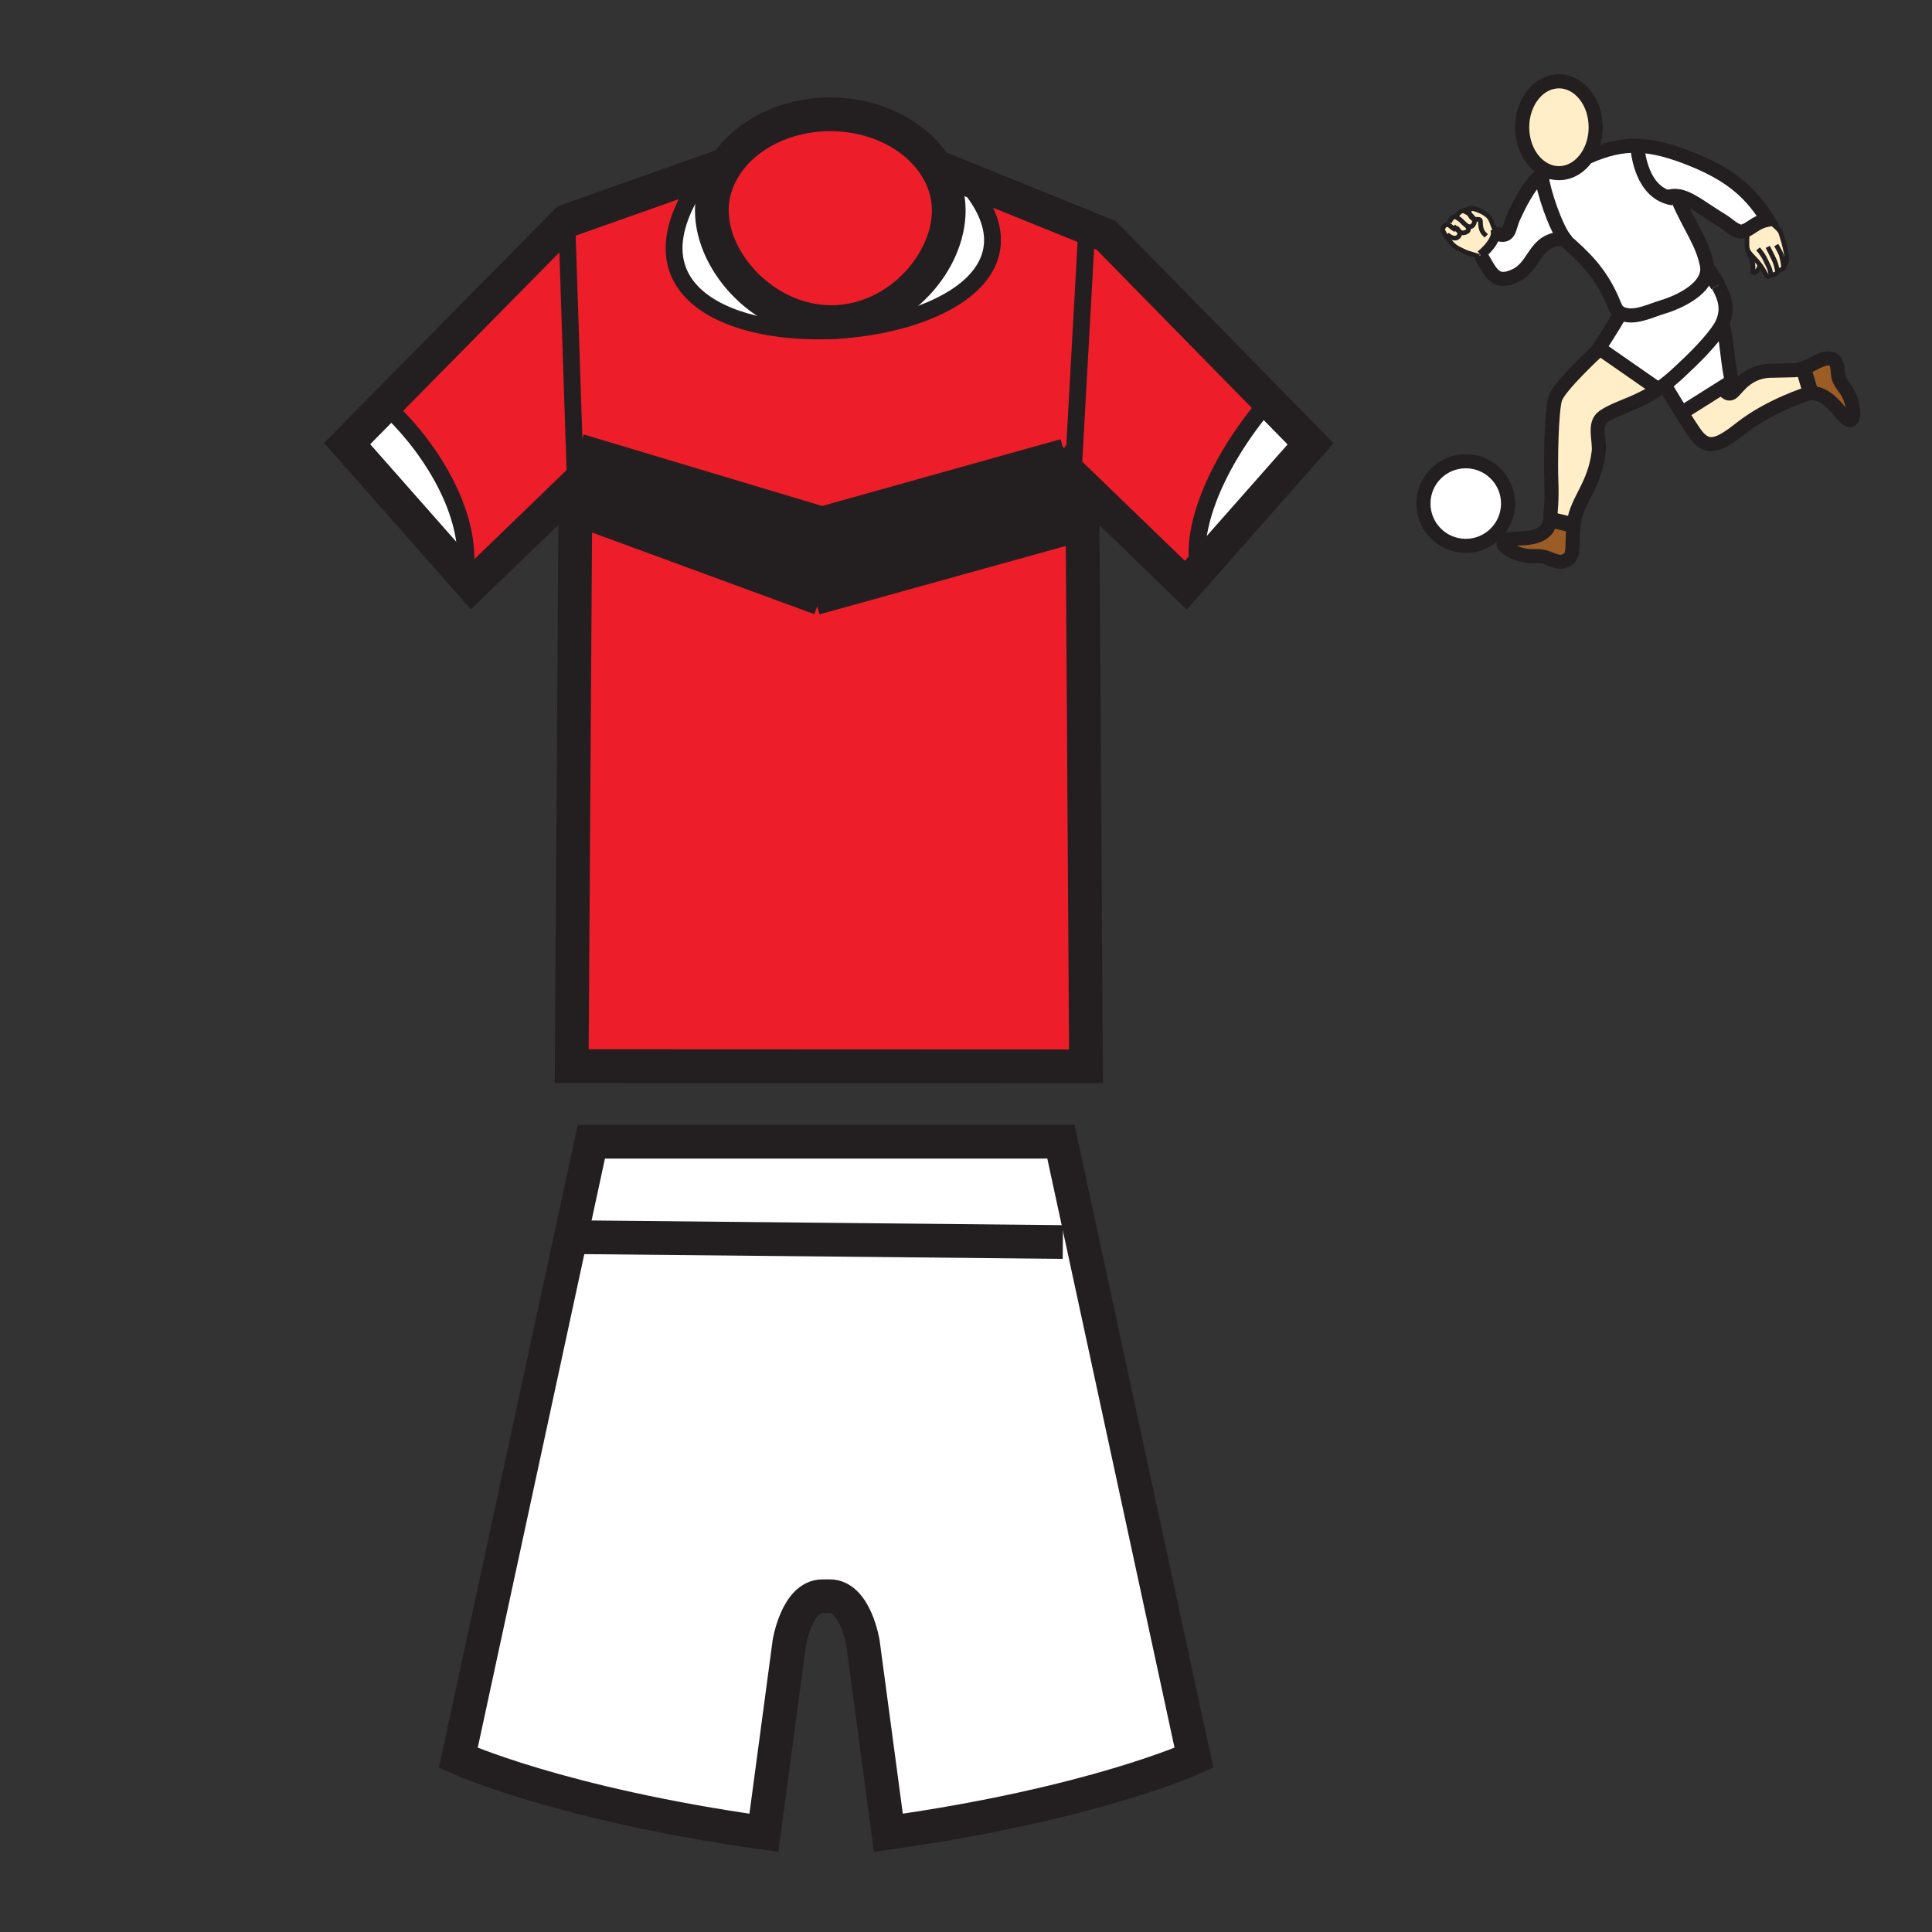 <?xml version="1.0" encoding="iso-8859-1"?>
<!-- Generator: Adobe Illustrator 12.0.1, SVG Export Plug-In . SVG Version: 6.00 Build 51448)  -->
<!DOCTYPE svg PUBLIC "-//W3C//DTD SVG 1.1//EN" "http://www.w3.org/Graphics/SVG/1.1/DTD/svg11.dtd">
<svg  version="1.1" id="Layer_1" xmlns="http://www.w3.org/2000/svg" xmlns:xlink="http://www.w3.org/1999/xlink" width="850.394" height="850.394"
	 viewBox="0 0 850.394 850.394" style="overflow:visible;enable-background:new 0 0 850.394 850.394;" xml:space="preserve">
<rect x="0" y="0" width="850.394" height="850.394" fill="#333333" stroke="none"/>
<g id="XMLID_4_">
	<g>
		<path style="fill:#FFFFFF;" d="M558.342,176.454l18.528,18.9l-47.763,54.112l-1.919-1.696
			C525.09,233.058,533.4,205.848,558.342,176.454z"/>
		<path style="fill:#ED1E29;" d="M486.909,103.612l71.433,72.842c-24.941,29.394-33.252,56.604-31.153,71.316l1.919,1.696
			l-7.155,8.109l-45.579-44.053l-4.272-0.233l0.891-16.112l5.396-97.021L486.909,103.612z"/>
		<path style="fill:#FFFFFF;" d="M466.971,502.55l58.564,271.177c0,0-44.393,20.31-134.513,33.008l-11.215-83.824
			c0,0-3.36-20.309-14.564-20.309h-3.233c-11.204,0-14.564,20.309-14.564,20.309l-11.215,83.824
			c-90.131-12.698-134.502-33.008-134.502-33.008l58.554-271.177H466.971z"/>
		<path style="fill:#ED1E29;" d="M478.387,100.156l-5.396,97.021l-5.162-0.287L361.83,226.57l-105.999-31.799l-3.138,0.106
			l-3.222-97.625l58.744-20.818l0.615,1.738c-35.595,50.699,13.917,70.458,61.352,67.129c45.781-3.212,89.632-27.941,53.126-67.129
			l0.117-0.275L478.387,100.156z"/>
		<polygon style="fill:#ED1E29;" points="476.511,235.04 478.026,469.351 251.645,469.255 253.213,228.669 255.832,228.69 
			359.71,266.85 474.189,235.05 		"/>
		<polygon style="fill:#231F20;" points="472.101,213.289 476.373,213.522 476.511,235.04 474.189,235.05 359.71,266.85 
			255.832,228.69 253.213,228.669 253.309,213.437 252.694,194.877 255.832,194.771 361.83,226.57 467.829,196.891 472.991,197.177 
					"/>
		<path style="fill:#FFFFFF;" d="M423.31,78.172c36.506,39.188-7.346,63.917-53.126,67.129l-0.244-3.7
			c26.892-2.236,47.667-26.669,47.667-48.96c0-7.018-2.099-13.632-5.84-19.461l11.66,4.717L423.31,78.172z"/>
		<path style="fill:#ED1E29;" d="M411.767,73.18c3.742,5.83,5.84,12.444,5.84,19.461c0,22.292-20.776,46.724-47.667,48.96
			c-1.314,0.117-2.661,0.17-4.007,0.17c-28.8,0-52.607-25.747-52.607-49.13c0-7.335,2.3-14.247,6.36-20.267
			c8.84-13.133,26.023-22.048,45.771-22.048C385.617,50.326,403.096,59.601,411.767,73.18z"/>
		<path style="fill:#FFFFFF;" d="M369.939,141.602l0.244,3.7c-47.435,3.328-96.947-16.43-61.352-67.129l-0.615-1.738l11.469-4.06
			c-4.06,6.021-6.36,12.932-6.36,20.267c0,23.383,23.808,49.13,52.607,49.13C367.279,141.771,368.625,141.718,369.939,141.602z"/>
		<path style="fill:#ED1E29;" d="M252.694,194.877l0.615,18.56l-45.59,44.043l-4.971-5.639l2.205-1.951
			c2.099-27.242-18.603-56.561-35.457-71.56l79.977-81.079L252.694,194.877z"/>
		<path style="fill:#FFFFFF;" d="M169.495,178.331c16.854,14.999,37.556,44.318,35.457,71.56l-2.205,1.951L152.8,195.248
			L169.495,178.331z"/>
	</g>
	<g>
		<path style="fill:none;stroke:#231F20;stroke-width:14.84;" d="M411.767,73.18c3.742,5.83,5.84,12.444,5.84,19.461
			c0,22.292-20.776,46.724-47.667,48.96c-1.314,0.117-2.661,0.17-4.007,0.17c-28.8,0-52.607-25.747-52.607-49.13
			c0-7.335,2.3-14.247,6.36-20.267c8.84-13.133,26.023-22.048,45.771-22.048C385.617,50.326,403.096,59.601,411.767,73.18z"/>
		<polyline style="fill:none;stroke:#231F20;stroke-width:14.84;" points="409.975,72.448 411.767,73.18 423.426,77.896 
			478.387,100.156 486.909,103.612 558.342,176.454 576.87,195.354 529.107,249.466 521.952,257.575 476.373,213.522 
			476.511,235.04 478.026,469.351 251.645,469.255 253.213,228.669 253.309,213.437 207.718,257.48 202.747,251.841 152.8,195.248 
			169.495,178.331 249.472,97.252 308.216,76.434 319.685,72.374 319.696,72.363 		"/>
		<path style="fill:none;stroke:#231F20;stroke-width:14.84;" d="M466.971,502.55l58.564,271.177c0,0-44.393,20.31-134.513,33.008
			l-11.215-83.824c0,0-3.36-20.309-14.564-20.309h-3.233c-11.204,0-14.564,20.309-14.564,20.309l-11.215,83.824
			c-90.131-12.698-134.502-33.008-134.502-33.008l58.554-271.177H466.971z"/>
		<line style="fill:none;stroke:#231F20;stroke-width:14.84;" x1="253.711" y1="544.567" x2="467.829" y2="546.688"/>
		<path style="fill:none;stroke:#231F20;stroke-width:7.42;" d="M308.831,78.172c-35.595,50.699,13.917,70.458,61.352,67.129
			c45.781-3.212,89.632-27.941,53.126-67.129"/>
		<path style="fill:none;stroke:#231F20;stroke-width:7.42;" d="M168.912,177.811c0.191,0.169,0.382,0.339,0.583,0.52
			c16.854,14.999,37.556,44.318,35.457,71.56"/>
		<path style="fill:none;stroke:#231F20;stroke-width:7.42;" d="M558.988,175.691c-0.223,0.254-0.435,0.509-0.646,0.763
			c-24.941,29.394-33.252,56.604-31.153,71.316"/>
		<polyline style="fill:none;stroke:#231F20;stroke-width:7.42;" points="249.472,97.252 252.694,194.877 253.309,213.437 		"/>
		<polyline style="fill:none;stroke:#231F20;stroke-width:7.42;" points="478.429,99.372 478.387,100.156 472.991,197.177 
			472.101,213.289 472.069,213.851 		"/>
		<line style="fill:none;stroke:#231F20;stroke-width:7.42;" x1="255.832" y1="194.771" x2="361.83" y2="226.57"/>
		<line style="fill:none;stroke:#231F20;stroke-width:7.42;" x1="361.83" y1="226.57" x2="467.829" y2="196.891"/>
		<line style="fill:none;stroke:#231F20;stroke-width:7.42;" x1="255.832" y1="228.69" x2="359.71" y2="266.85"/>
		<line style="fill:none;stroke:#231F20;stroke-width:7.42;" x1="359.71" y1="266.85" x2="474.189" y2="235.05"/>
	</g>
</g>
<rect style="fill:none;" width="850.394" height="850.394"/>
<g id="XMLID_15_">
	<g>
		<path style="fill:#9C5C25;" d="M810.608,182.094c-3.017-3.659-7.608-9.526-13.841-8.972l-0.068-1.186l-2.735-9.226l-1.732-0.145
			c5.536-1.428,10.081-6.018,14.112-4.533c3.246,1.195,2.22,6.442,3.037,8.455c1.387,3.43,2.978,4.203,4.503,7.502
			C816.747,180.167,816.859,189.672,810.608,182.094z"/>
		<path style="fill:#FFEEC8;" d="M796.699,171.936l0.068,1.186c-0.277,0.027-0.562,0.062-0.845,0.115
			c0,0-16.871,5.238-29.553,15.205c-9.567,7.517-14.862,10.25-20.499,2.048c-1.812-2.632-3.807-5.731-5.678-8.729l17.893-11.273
			c0.623,1.113,2.296,3.621,4.185,2.408c2.391-1.538,6.49-10.078,18.619-9.739l8.267-0.18c1.06,0,2.083-0.153,3.075-0.41
			l1.732,0.145L796.699,171.936z"/>
		<path style="fill:#FFEEC8;" d="M774.648,116.589c-0.349-0.472-0.741-0.968-1.187-1.484c-1.248-1.446-2.665-2.697-3.548-3.937
			c-0.401-0.566-0.69-1.127-0.806-1.703c-0.466-2.352,0.101-4.211-0.251-8.254c2.376-1.228,4.805-3.633,9.185-4.513
			c1.47,1.313,4.784,3.76,5.675,5.454c0.187,0.357,2.783,8.06,2.725,11.97c-0.012,0.8-0.564,2.169-0.98,2.866
			c-0.012,0.378-0.15,0.915-0.749,1.29c-0.871,0.525-1.854,1.189-2.335,0.582c0.045,0.313,0.083,1.063-0.457,1.479
			c-0.69,0.54-1.791,0.747-2.367,0.667l-0.133-0.036c-0.159,0.67-0.997,0.962-1.623,0.522
			C777.204,121.078,776.602,119.216,774.648,116.589z"/>
		<path style="fill:#FFFFFF;" d="M768.857,101.211c-0.666,0.342-1.327,0.596-2.027,0.696c-2.724,0.39-6.289-3.273-8.352-4.524
			c-9.021-5.46-14.461-10.197-19.652-11.035c-1.59-0.26-3.157-0.15-4.795,0.416c-12.366-3.839-13.274-22.007-13.274-22.007
			l0.015-0.596c7.133,0.198,14.809,2.213,24.606,6.215c18.121,7.407,25.988,15.777,32.664,26.321
			C773.662,97.578,771.233,99.983,768.857,101.211z"/>
		<path style="fill:#FFEEC8;" d="M769.914,111.168c0.883,1.24,2.3,2.491,3.548,3.937c0.445,0.517,0.838,1.012,1.187,1.484
			c-0.302,1.605-1.556,3.975-3.25,3.128c0.567-2.963-0.07-5.896-1.782-8.34L769.914,111.168z"/>
		<path style="fill:#FFFFFF;" d="M758.086,170.487l-17.893,11.273c-3.964-6.339-7.387-12.215-7.387-12.215l-0.151-0.195
			c2.474-1.895,5.115-4.206,8.261-7.219l0.522-0.519c7.354-6.794,14.67-14.859,16.674-19.333c1.78,4.793,2.388,19.094,4.244,25.516
			L758.086,170.487z"/>
		<path style="fill:#FFFFFF;" d="M756.194,125.582c2.998,5.191,4.722,10.421,1.918,16.698c-2.004,4.474-9.319,12.54-16.674,19.333
			l-0.522,0.519c-3.146,3.013-5.787,5.324-8.261,7.219c-0.974,0.747-1.924,1.425-2.865,2.063l-0.15-0.228l-25.66-17.843
			l-0.133-0.094c0,0,6.558-10.055,9.236-14.989l0.248-0.422c0.564,0.307,1.252,0.555,2.116,0.752
			c5.209,1.184,11.451-1.986,16.078-3.364c8.092-2.411,20.184-8.343,19.956-17.017C753.107,120.727,754.793,123.15,756.194,125.582z
			"/>
		<path style="fill:#FFEEC8;" d="M729.64,171.186l0.15,0.228c-2.91,1.957-5.772,3.471-9.205,5.07
			c-4.68,2.181-10.671,4.084-14.779,6.909c-4.612,3.175-1.493,10.542-2.131,15.638c-1.88,15.033-9.567,21.012-10.934,31.094
			c-0.045,0.331-0.086,0.652-0.121,0.971l-0.473-0.05l-8.54-2.051l-1.213-0.157c0.111-0.835,0.136-1.762,0.064-2.783
			c0,0,0.717-6.012,0.375-14.21c-0.343-8.201,0-30.919,1.709-36.388c1.705-5.465,18.79-21.184,18.79-21.184l0.646-0.93
			L729.64,171.186z"/>
		<path style="fill:#FFEEC8;" d="M702.355,56.004c0,4.902-1.396,9.394-3.718,12.894c-2.966,4.468-7.443,7.316-12.451,7.316
			c-1.189,0-2.353-0.16-3.468-0.466c-7.266-1.983-12.705-10.069-12.705-19.744c0-11.161,7.239-20.212,16.173-20.212
			C695.116,35.792,702.355,44.843,702.355,56.004z"/>
		<path style="fill:#9C5C25;" d="M692.147,231.045l0.473,0.05c-1.148,9.866,1.172,14.502-4.689,16.075
			c-2.482,0.667-6.015-1.476-8.125-1.98c-3.598-0.861-5.152-0.018-8.727-0.696c-6.685-1.257-14.49-6.693-4.684-7.372
			c4.507-0.313,14.854,0.466,15.999-8.284l1.213,0.157L692.147,231.045z"/>
		<path style="fill:#FFFFFF;" d="M734.031,86.765c1.638-0.566,3.205-0.676,4.795-0.416l-0.212,1.538
			c5.105,11.858,10.834,19.005,12.702,28.774c0.1,0.525,0.153,1.042,0.165,1.549c0.228,8.674-11.864,14.605-19.956,17.017
			c-4.627,1.378-10.869,4.548-16.078,3.364c-0.864-0.198-1.552-0.445-2.116-0.752c-2.216-1.204-2.522-3.279-3.96-6.439
			c-5.342-11.749-11.914-18.212-21.293-26.307c0.139-0.003,0.277-0.003,0.419-0.003l0.106-0.083
			c-4.008-5.395-9.122-20.254-10.155-27.871c1.375-0.921,2.798-1.414,4.238-1.269l0.032-0.118c1.115,0.307,2.278,0.466,3.468,0.466
			c5.008,0,9.485-2.848,12.451-7.316l0.254,0.171c7.85-3.415,14.581-5.114,21.88-4.908l-0.015,0.596
			C720.757,64.758,721.665,82.925,734.031,86.765z"/>
		<circle style="fill:#FFFFFF;" cx="645.171" cy="221.648" r="18.622"/>
		<path style="fill:#FFFFFF;" d="M688.078,105.092c-12.968,0.124-12.009,11.843-20.915,16.143
			c-8.948,4.318-10.86-1.071-15.151-8.408c-0.104-0.177-0.21-0.357-0.315-0.537h0.003c2.417-1.933,6.354-5.92,6.599-9.45
			l0.483,0.006c6.198,2.083,5.047-2.326,7.588-7.667c1.945-4.09,6.635-14.408,12.079-18.043c1.033,7.617,6.147,22.476,10.155,27.871
			l-0.106,0.083C688.355,105.089,688.217,105.089,688.078,105.092z"/>
		<path style="fill:#FFEEC8;" d="M642.662,93.296c0.909-0.809,1.883-0.354,2.093-0.242l0.006-0.015
			c0.472,0.209,1.331,0.667,2.151,1.298c0.242,0.706,0.638,1.292,1.204,1.718c0.186,0.139,0.387,0.239,0.59,0.31
			c0.299,0.632,0.378,1.313,0.077,2.016c-0.886,2.06-2.6,1.399-3.104,1.036c-0.003-0.006-0.006-0.009-0.009-0.006
			c-0.121-0.127-0.251-0.236-0.384-0.331c-1.233-0.885-2.214-2.385-3.592-3.055c-0.239-0.115-0.398-0.248-0.49-0.389
			C640.768,94.966,641.83,94.051,642.662,93.296z"/>
		<path style="fill:#FFEEC8;" d="M640.735,101.172l0.673-0.074c0.31,0.295,0.596,0.558,0.879,0.773
			c0.461,1.074,0.115,2.078-0.829,2.667c-1.499,0.947-3.813-0.646-4.485-1.337l-0.859,0.171c-0.419-0.658-0.817-1.363-0.988-1.886
			c-0.339-1.015,0.623-2.606,1.827-2.606c0.006,0,0.015,0,0.021,0C638.227,98.897,638.094,99.711,640.735,101.172z"/>
		<path style="fill:#FFEEC8;" d="M645.67,99.411c0.003-0.003,0.006,0,0.009,0.006c0.797,0.803,1.21,2.113-0.393,2.771
			c-1.34,0.546-2.151,0.325-2.999-0.315c-0.283-0.216-0.569-0.479-0.879-0.773l-0.673,0.074c-2.642-1.461-2.509-2.275-3.763-2.29
			c-0.006,0-0.015,0-0.021,0l1.038-0.829c0.101-0.658,0.686-1.794,1.506-2.376c0.593-0.431,1.349-0.198,1.708-0.041
			c0.092,0.142,0.251,0.274,0.49,0.389c1.378,0.67,2.358,2.169,3.592,3.055C645.419,99.174,645.549,99.284,645.67,99.411z"/>
		<path style="fill:#FFEEC8;" d="M651.108,112.88c-4.961-1.582-4.952-1.216-9.512-3.618c-1.903-1.006-3.358-2.851-4.58-4.548
			c-0.245-0.342-0.581-0.826-0.903-1.34l0.859-0.171c0.673,0.691,2.986,2.284,4.485,1.337c0.944-0.59,1.29-1.593,0.829-2.667
			c0.848,0.64,1.659,0.861,2.999,0.315c1.603-0.658,1.189-1.968,0.393-2.771c0.505,0.363,2.219,1.024,3.104-1.036
			c0.301-0.702,0.222-1.384-0.077-2.016c-0.365-0.773-1.065-1.467-1.794-2.027c-0.201-0.584-0.295-1.245-0.295-1.962
			c0-0.667,1.228-0.688,2.532-0.413c0,0,0,0,0.003,0c1.083,0.345,1.995,0.723,2.756,1.092c1.895,0.921,2.845,1.794,3.063,2.013
			c1.706,1.662,1.782,3.686,2.986,5.935l0.071-0.027c0.236,0.596,0.313,1.225,0.269,1.865c-0.245,3.53-4.182,7.517-6.599,9.45
			h-0.003c0.105,0.18,0.212,0.36,0.315,0.537L651.108,112.88z"/>
	</g>
	<g>
		<path style="fill:none;stroke:#231F20;stroke-width:6.197;" d="M682.719,75.748c-7.266-1.983-12.705-10.069-12.705-19.744
			c0-11.161,7.239-20.212,16.173-20.212c8.93,0,16.169,9.051,16.169,20.212c0,4.902-1.396,9.394-3.718,12.894
			c-2.966,4.468-7.443,7.316-12.451,7.316C684.997,76.214,683.834,76.055,682.719,75.748z"/>
		<path style="fill:none;stroke:#231F20;stroke-width:6.197;" d="M682.687,75.866c-1.44-0.145-2.863,0.348-4.238,1.269
			c-5.444,3.636-10.134,13.953-12.079,18.043c-2.541,5.341-1.39,9.75-7.588,7.667"/>
		<path style="fill:none;stroke:#231F20;stroke-width:6.197;" d="M651.696,112.29c0.105,0.18,0.212,0.36,0.315,0.537
			c4.291,7.336,6.203,12.726,15.151,8.408c8.906-4.3,7.947-16.019,20.915-16.143c0.139-0.003,0.277-0.003,0.419-0.003"/>
		<path style="fill:none;stroke:#231F20;stroke-width:6.197;" d="M686.608,103.829c0.499,0.425,0.988,0.847,1.47,1.263
			c9.379,8.095,15.951,14.558,21.293,26.307c1.438,3.161,1.744,5.235,3.96,6.439c0.564,0.307,1.252,0.555,2.116,0.752
			c5.209,1.184,11.451-1.986,16.078-3.364c8.092-2.411,20.184-8.343,19.956-17.017c-0.012-0.507-0.065-1.024-0.165-1.549
			c-1.868-9.769-7.597-16.916-12.702-28.774"/>
		<path style="fill:none;stroke:#231F20;stroke-width:6.197;" d="M698.892,69.069c7.85-3.415,14.581-5.114,21.88-4.908
			c7.133,0.198,14.809,2.213,24.606,6.215c18.121,7.407,25.988,15.777,32.664,26.321c-4.38,0.879-6.809,3.285-9.185,4.513
			c-0.666,0.342-1.327,0.596-2.027,0.696c-2.724,0.39-6.289-3.273-8.352-4.524c-9.021-5.46-14.461-10.197-19.652-11.035
			c-1.59-0.26-3.157-0.15-4.795,0.416c-0.435,0.147-0.871,0.328-1.316,0.543"/>
		<path style="fill:none;stroke:#231F20;stroke-width:6.833;" d="M756.194,125.582c-1.401-2.432-3.087-4.854-4.713-7.372
			c-0.003-0.003-0.003-0.006-0.006-0.009"/>
		<path style="fill:none;stroke:#231F20;stroke-width:6.197;" d="M703.333,154.273c0,0-17.085,15.718-18.79,21.184
			c-1.709,5.469-2.052,28.187-1.709,36.388c0.342,8.198-0.375,14.21-0.375,14.21c0.071,1.021,0.047,1.948-0.064,2.783
			c-1.146,8.75-11.492,7.971-15.999,8.284c-9.807,0.679-2.001,6.115,4.684,7.372c3.574,0.679,5.129-0.165,8.727,0.696
			c2.11,0.505,5.643,2.647,8.125,1.98c5.861-1.573,3.541-6.209,4.689-16.075c0.035-0.319,0.076-0.64,0.121-0.971
			c1.366-10.082,9.054-16.061,10.934-31.094c0.638-5.097-2.481-12.463,2.131-15.638c4.108-2.825,10.1-4.728,14.779-6.909
			c3.433-1.6,6.295-3.114,9.205-5.07c0.941-0.638,1.892-1.316,2.865-2.063c2.474-1.895,5.115-4.206,8.261-7.219l0.522-0.519
			c7.354-6.794,14.67-14.859,16.674-19.333c2.804-6.277,1.08-11.506-1.918-16.698"/>
		<path style="fill:none;stroke:#231F20;stroke-width:6.197;" d="M758.112,142.279c1.78,4.793,2.388,19.094,4.244,25.516
			l-4.271,2.691l-17.893,11.273l-0.302,0.189"/>
		<path style="fill:none;stroke:#231F20;stroke-width:6.197;" d="M678.393,76.716c0.018,0.136,0.035,0.277,0.056,0.419
			c1.033,7.617,6.147,22.476,10.155,27.871h0.003c0.578,0.782,1.133,1.367,1.652,1.7"/>
		<path style="fill:none;stroke:#231F20;stroke-width:2.066;" d="M645.67,99.411c-0.015-0.012-0.03-0.024-0.042-0.033"/>
		<path style="fill:none;stroke:#231F20;stroke-width:2.066;" d="M649.149,91.962c-0.242-0.08-0.496-0.157-0.756-0.23
			c-1.366-0.387-4.338,1-3.636,1.305l0.003,0.003c0.472,0.209,1.331,0.667,2.151,1.298c0.729,0.561,1.429,1.254,1.794,2.027
			c0.299,0.632,0.378,1.313,0.077,2.016c-0.886,2.06-2.6,1.399-3.104,1.036"/>
		<path style="fill:none;stroke:#231F20;stroke-width:2.066;" d="M657.958,101.001c-1.204-2.249-1.28-4.273-2.986-5.935
			c-0.219-0.218-1.169-1.092-3.063-2.013c-0.761-0.369-1.673-0.747-2.756-1.092"/>
		<path style="fill:none;stroke:#231F20;stroke-width:2.066;" d="M644.796,93.077c0,0-0.015-0.009-0.041-0.023
			c-0.21-0.112-1.184-0.566-2.093,0.242c-0.832,0.755-1.895,1.67-1.458,2.34c0.092,0.142,0.251,0.274,0.49,0.389
			c1.378,0.67,2.358,2.169,3.592,3.055c0.133,0.094,0.263,0.204,0.384,0.331c0.003-0.003,0.006,0,0.009,0.006
			c0.797,0.803,1.21,2.113-0.393,2.771c-1.34,0.546-2.151,0.325-2.999-0.315c-0.283-0.216-0.569-0.479-0.879-0.773
			c-0.464-0.437-0.977-0.95-1.614-1.493"/>
		<path style="fill:none;stroke:#231F20;stroke-width:2.066;" d="M641.411,95.736c0,0-0.077-0.044-0.207-0.1
			c-0.359-0.157-1.115-0.39-1.708,0.041c-0.82,0.582-1.405,1.718-1.506,2.376"/>
		<path style="fill:none;stroke:#231F20;stroke-width:2.066;" d="M651.108,112.88c-4.961-1.582-4.952-1.216-9.512-3.618
			c-1.903-1.006-3.358-2.851-4.58-4.548c-0.245-0.342-0.581-0.826-0.903-1.34c-0.419-0.658-0.817-1.363-0.988-1.886
			c-0.339-1.015,0.623-2.606,1.827-2.606c0.006,0,0.015,0,0.021,0c1.254,0.015,1.121,0.829,3.763,2.29"/>
		<path style="fill:none;stroke:#231F20;stroke-width:2.066;" d="M640.936,100.222c0.679,0.537,1.119,1.101,1.352,1.65
			c0.461,1.074,0.115,2.078-0.829,2.667c-1.499,0.947-3.813-0.646-4.485-1.337"/>
		<path style="fill:none;stroke:#231F20;stroke-width:2.066;stroke-miterlimit:10;" d="M778.042,96.698
			c1.47,1.313,4.784,3.76,5.675,5.454c0.187,0.357,2.783,8.06,2.725,11.97c-0.012,0.8-0.564,2.169-0.98,2.866
			c-0.227,0.387-0.416,0.563-0.445,0.328c-0.098-0.747,0.101-0.924-0.892-4.893c-0.295-1.201-2.296-4.56-2.296-4.56"/>
		<path style="fill:none;stroke:#231F20;stroke-width:2.066;stroke-miterlimit:10;" d="M785.42,116.542c0,0,0.05,0.183,0.041,0.446
			c-0.012,0.378-0.15,0.915-0.749,1.29c-0.871,0.525-1.854,1.189-2.335,0.582c-0.082-0.109-0.153-0.257-0.203-0.455
			c-0.366-1.484-0.384-2.402-1.804-5.206c-0.891-1.759-2.251-4.539-2.251-4.539"/>
		<path style="fill:none;stroke:#231F20;stroke-width:2.066;stroke-miterlimit:10;" d="M782.351,118.714
			c0,0,0.015,0.053,0.026,0.145c0.045,0.313,0.083,1.063-0.457,1.479c-0.69,0.54-1.791,0.747-2.367,0.667"/>
		<path style="fill:none;stroke:#231F20;stroke-width:2.066;stroke-miterlimit:10;" d="M768.787,100.452
			c0.026,0.263,0.053,0.514,0.07,0.759c0.352,4.043-0.215,5.902,0.251,8.254c0.115,0.575,0.404,1.136,0.806,1.703
			c0.883,1.24,2.3,2.491,3.548,3.937c0.445,0.517,0.838,1.012,1.187,1.484c1.953,2.626,2.556,4.489,3.148,4.902
			c0.626,0.44,1.464,0.147,1.623-0.522c0.039-0.159,0.039-0.336-0.012-0.534c-0.292-1.192,0.038-1.39-1.75-4.849
			c-0.572-1.095-0.971-2.656-3.815-6.05"/>
		<path style="fill:none;stroke:#231F20;stroke-width:4.132;stroke-miterlimit:10;" d="M651.699,112.29
			c2.417-1.933,6.354-5.92,6.599-9.45c0.044-0.641-0.032-1.269-0.269-1.865c-0.047-0.13-0.104-0.257-0.168-0.381"/>
		<path style="fill:none;stroke:#231F20;stroke-width:2.066;" d="M769.454,111.147c0.056,0.077,0.109,0.153,0.162,0.23
			c1.712,2.444,2.35,5.377,1.782,8.34c1.694,0.847,2.948-1.523,3.25-3.128c0.015-0.071,0.026-0.145,0.035-0.212"/>
		<path style="fill:none;stroke:#231F20;stroke-width:2.066;" d="M651.908,93.054c-0.528-0.431-1.667-0.865-2.756-1.092
			c-0.003,0-0.003,0-0.003,0c-1.305-0.274-2.532-0.254-2.532,0.413c0,0.717,0.094,1.378,0.295,1.962
			c0.242,0.706,0.638,1.292,1.204,1.718c0.186,0.139,0.387,0.239,0.59,0.31c1.34,0.466,2.922-0.28,2.922,0.983
			c0,4.392,1.248,5.159,2.57,6.481"/>
		<path style="fill:none;stroke:#231F20;stroke-width:6.197;" d="M757.829,169.991c0,0,0.092,0.198,0.257,0.496
			c0.623,1.113,2.296,3.621,4.185,2.408c2.391-1.538,6.49-10.078,18.619-9.739l8.267-0.18c1.06,0,2.083-0.153,3.075-0.41
			c5.536-1.428,10.081-6.018,14.112-4.533c3.246,1.195,2.22,6.442,3.037,8.455c1.387,3.43,2.978,4.203,4.503,7.502
			c2.863,6.177,2.976,15.683-3.275,8.104c-3.017-3.659-7.608-9.526-13.841-8.972c-0.277,0.027-0.562,0.062-0.845,0.115
			c0,0-16.871,5.238-29.553,15.205c-9.567,7.517-14.862,10.25-20.499,2.048c-1.812-2.632-3.807-5.731-5.678-8.729
			c-3.964-6.339-7.387-12.215-7.387-12.215"/>
		<path style="fill:none;stroke:#231F20;stroke-width:6.197;" d="M729.64,171.186l-25.66-17.843l-0.133-0.094
			c0,0,6.558-10.055,9.236-14.989"/>
		<path style="fill:none;stroke:#231F20;stroke-width:6.197;" d="M720.757,64.758c0,0,0.908,18.167,13.274,22.007
			c0.77,0.239,1.582,0.422,2.443,0.543"/>
		<line style="fill:none;stroke:#231F20;stroke-width:6.833;" x1="683.607" y1="228.994" x2="692.147" y2="231.045"/>
		<line style="fill:none;stroke:#231F20;stroke-width:6.833;" x1="793.964" y1="162.71" x2="796.699" y2="171.936"/>
		<circle style="fill:none;stroke:#231F20;stroke-width:6.197;" cx="645.169" cy="221.648" r="18.621"/>
	</g>
</g>
</svg>
